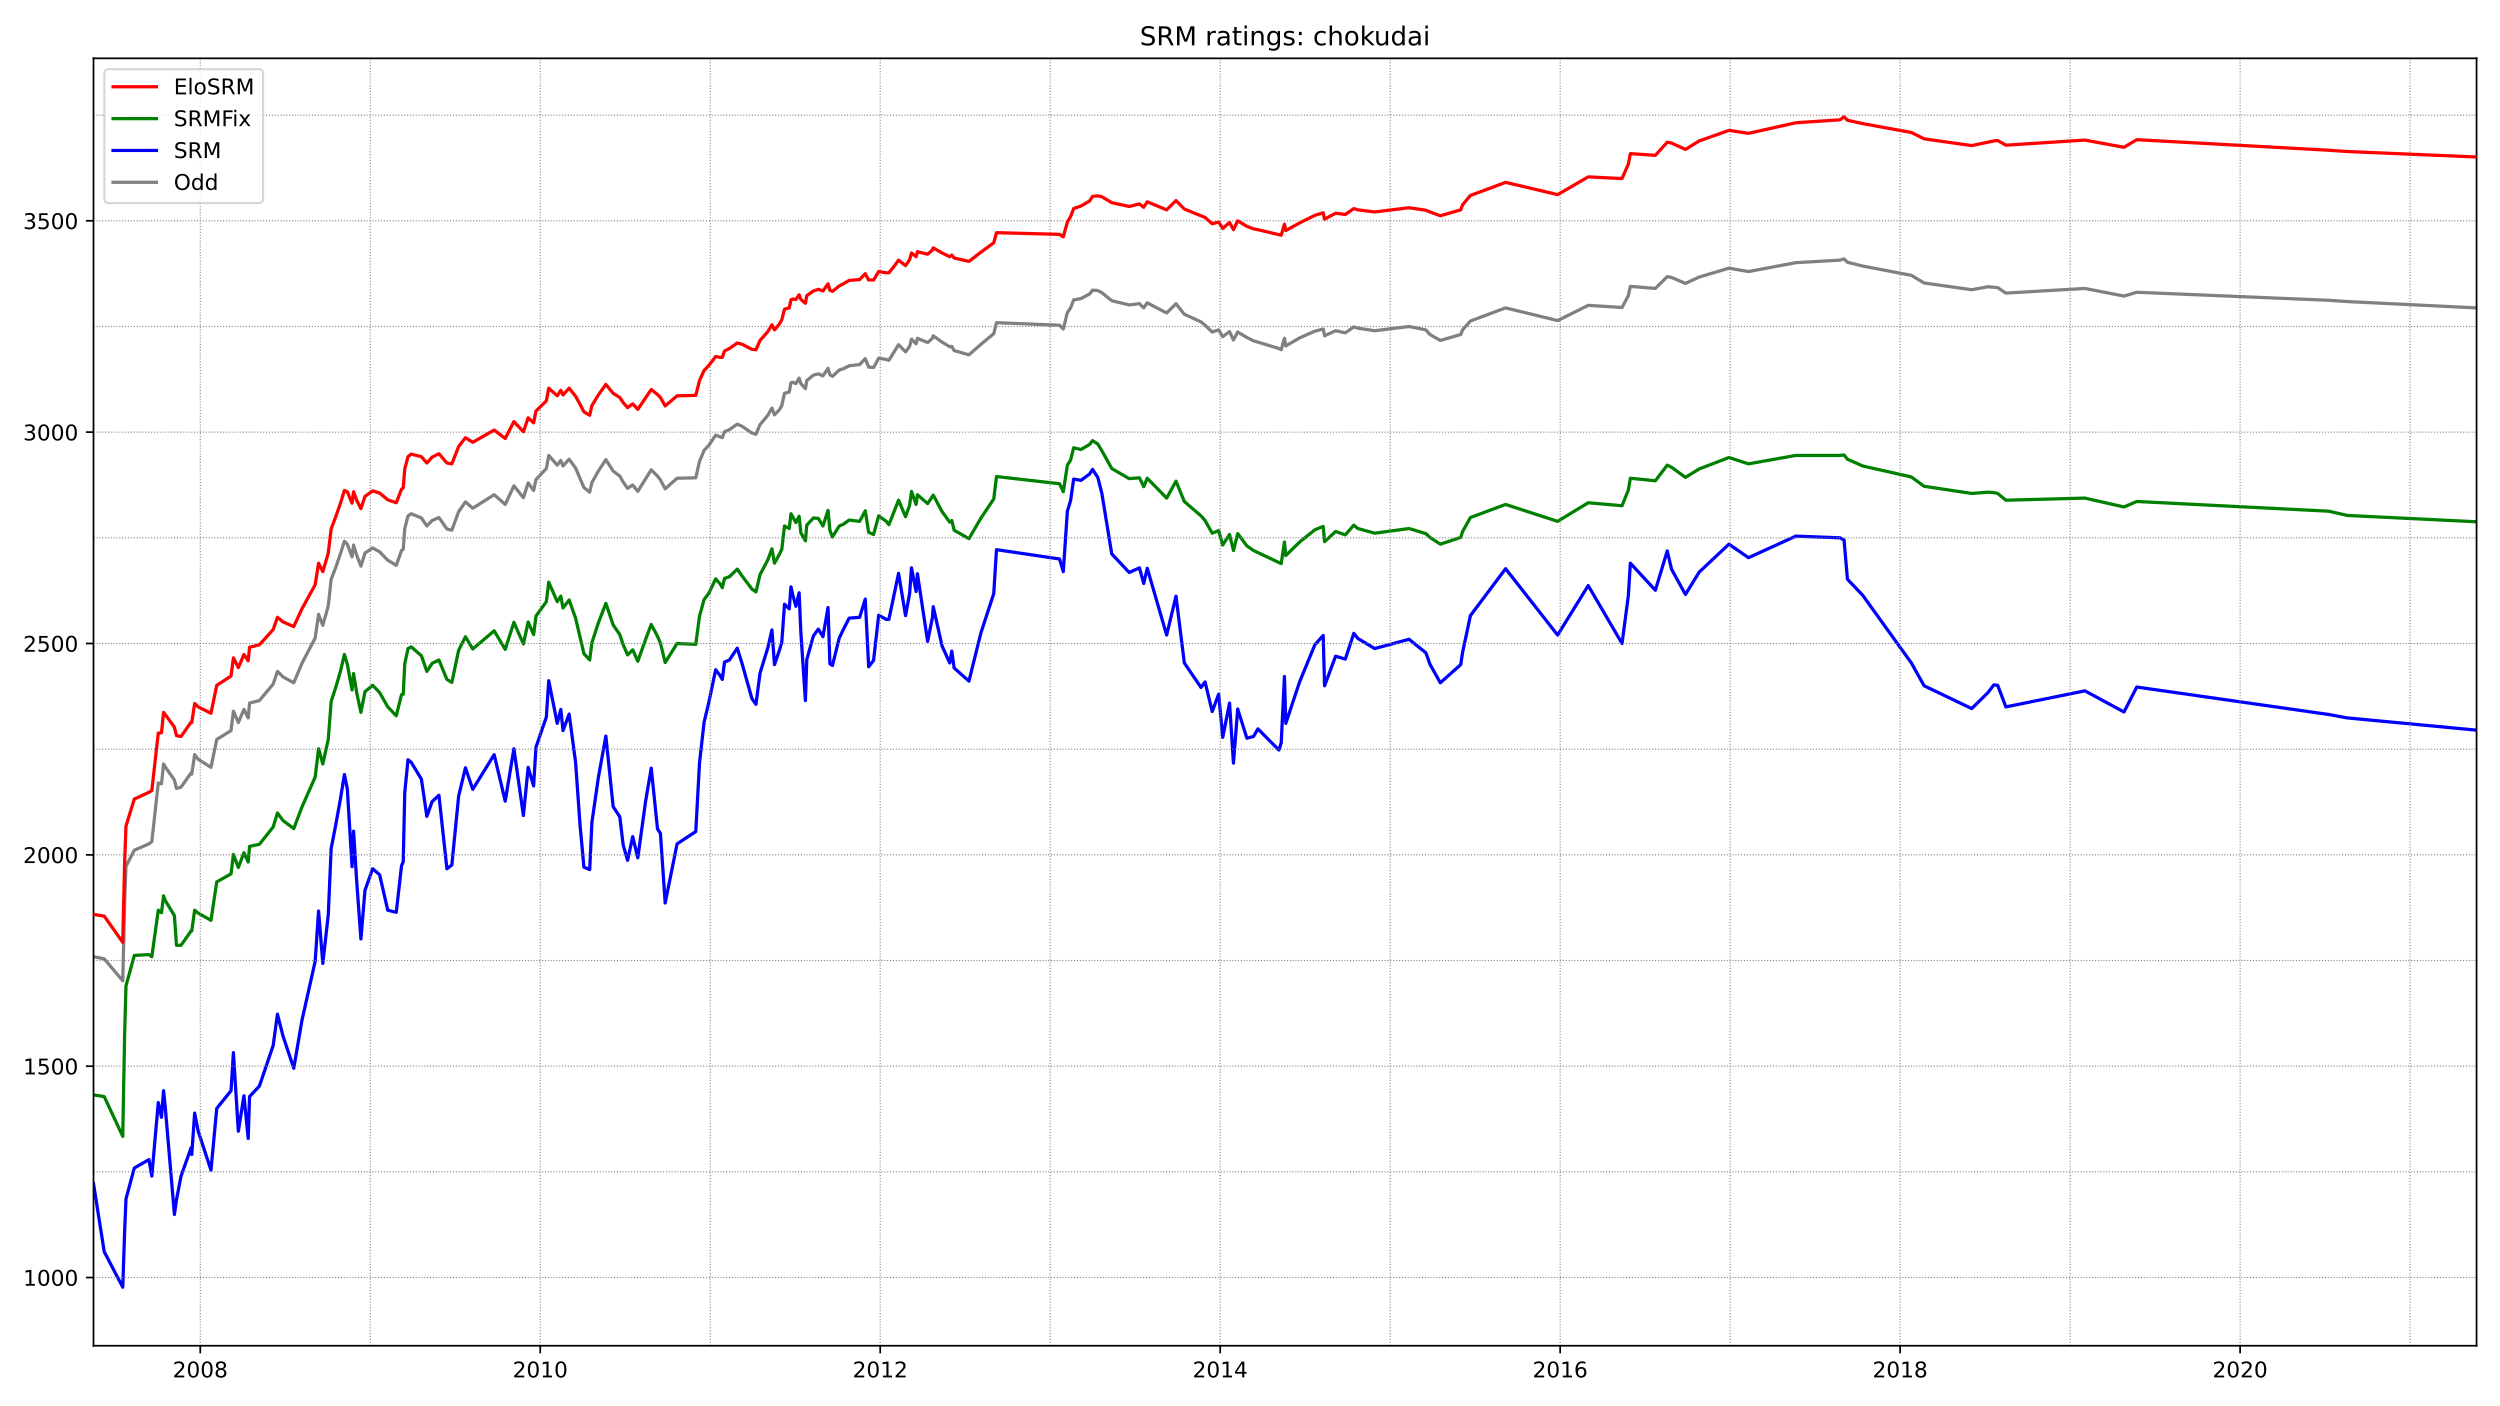 <?xml version="1.0" encoding="utf-8" standalone="no"?>
<!DOCTYPE svg PUBLIC "-//W3C//DTD SVG 1.1//EN"
  "http://www.w3.org/Graphics/SVG/1.1/DTD/svg11.dtd">
<!-- Created with matplotlib (https://matplotlib.org/) -->
<svg height="648pt" version="1.1" viewBox="0 0 1152 648" width="1152pt" xmlns="http://www.w3.org/2000/svg" xmlns:xlink="http://www.w3.org/1999/xlink">
 <defs>
  <style type="text/css">*{stroke-linecap:butt;stroke-linejoin:round;}</style>
 </defs>
 <g id="figure_1">
  <g id="patch_1">
   <path d="M 0 648 
L 1152 648 
L 1152 0 
L 0 0 
z
" style="fill:#ffffff;"/>
  </g>
  <g id="axes_1">
   <g id="patch_2">
    <path d="M 43.09 620.12 
L 1141.2 620.12 
L 1141.2 26.88 
L 43.09 26.88 
z
" style="fill:#ffffff;"/>
   </g>
   <g id="line2d_1">
    <path clip-path="url(#p6599f37dbc)" d="M 43.09 440.847 
L 48.025 441.821 
L 56.563 451.949 
L 57.424 416.112 
L 58.051 399.167 
L 61.889 391.766 
L 68.626 388.844 
L 69.957 387.87 
L 72.934 360.798 
L 74.422 361.187 
L 75.362 352.033 
L 76.145 353.397 
L 80.375 359.434 
L 81.315 363.33 
L 83.43 362.745 
L 88.051 356.123 
L 88.365 356.708 
L 89.696 347.748 
L 91.341 349.891 
L 97.216 353.591 
L 99.879 340.737 
L 106.459 336.647 
L 107.556 327.687 
L 109.827 332.946 
L 112.412 326.908 
L 114.37 330.804 
L 114.997 323.987 
L 119.54 322.818 
L 125.885 315.222 
L 127.843 309.379 
L 130.428 311.911 
L 135.363 314.638 
L 139.123 305.679 
L 145.232 293.993 
L 146.799 283.086 
L 148.757 288.15 
L 151.264 279.191 
L 152.596 266.92 
L 154.71 261.467 
L 156.904 255.039 
L 158.705 249.391 
L 160.037 250.755 
L 162.23 256.598 
L 162.935 251.144 
L 164.345 255.819 
L 166.303 260.882 
L 168.183 254.845 
L 171.708 252.508 
L 174.92 254.26 
L 178.679 258.156 
L 182.596 260.493 
L 185.024 253.676 
L 185.807 253.092 
L 186.512 243.548 
L 188.001 237.705 
L 189.489 236.731 
L 194.189 238.679 
L 196.695 242.38 
L 199.124 239.848 
L 202.257 238.484 
L 205.938 243.743 
L 208.21 244.327 
L 211.343 235.758 
L 214.476 231.278 
L 217.845 234.199 
L 227.714 227.967 
L 232.806 232.447 
L 236.8 223.877 
L 241.187 229.33 
L 243.38 222.513 
L 245.887 226.019 
L 246.983 220.955 
L 251.761 215.891 
L 252.858 209.854 
L 256.775 214.333 
L 258.42 212.191 
L 259.438 214.723 
L 262.258 211.607 
L 265.234 215.697 
L 269.072 224.656 
L 271.736 226.798 
L 272.754 222.319 
L 275.73 217.06 
L 279.177 211.801 
L 282.545 217.06 
L 285.6 219.397 
L 287.167 222.124 
L 289.203 225.045 
L 291.553 223.487 
L 293.903 226.409 
L 300.091 216.476 
L 302.989 219.397 
L 304.321 221.15 
L 306.514 225.24 
L 311.997 220.371 
L 320.614 220.176 
L 322.337 212.58 
L 324.452 207.516 
L 326.645 205.179 
L 329.778 200.505 
L 332.833 201.673 
L 333.851 198.947 
L 336.123 197.973 
L 339.726 195.441 
L 341.919 196.415 
L 346.463 199.531 
L 348.342 200.115 
L 350.222 195.636 
L 353.826 191.351 
L 355.706 188.04 
L 356.88 191.156 
L 359.152 188.819 
L 360.249 186.871 
L 361.502 181.223 
L 363.695 180.639 
L 364.478 176.354 
L 365.262 176.159 
L 366.75 176.743 
L 368.238 174.211 
L 369.022 176.743 
L 371.137 179.08 
L 371.763 175.38 
L 374.818 172.848 
L 377.09 172.264 
L 379.205 173.237 
L 381.554 169.732 
L 382.416 172.653 
L 383.591 173.432 
L 386.724 170.511 
L 388.604 169.926 
L 391.267 168.563 
L 396.124 167.979 
L 398.709 165.252 
L 400.275 169.147 
L 402.547 169.342 
L 404.897 165.057 
L 408.422 165.642 
L 409.597 166.031 
L 414.061 158.825 
L 417.273 162.136 
L 419.153 159.604 
L 420.015 156.293 
L 422.129 158.435 
L 422.756 155.903 
L 427.456 157.851 
L 429.649 155.903 
L 430.041 154.735 
L 434.114 157.656 
L 437.639 159.799 
L 438.579 159.604 
L 439.675 161.551 
L 446.49 163.499 
L 452.052 158.63 
L 457.926 153.761 
L 459.18 148.697 
L 488.24 149.865 
L 489.963 151.618 
L 491.843 144.022 
L 493.332 141.88 
L 494.741 138.179 
L 498.11 137.595 
L 502.105 135.453 
L 503.436 133.7 
L 505.864 133.895 
L 507.744 134.868 
L 512.287 138.569 
L 520.355 140.517 
L 525.055 139.932 
L 527.014 141.88 
L 528.658 139.543 
L 537.588 144.217 
L 541.896 139.932 
L 545.734 144.802 
L 553.411 148.307 
L 555.291 149.865 
L 558.581 152.982 
L 561.557 152.008 
L 563.437 155.124 
L 566.57 152.787 
L 568.372 156.682 
L 570.33 152.982 
L 574.56 155.514 
L 577.615 157.072 
L 579.651 157.656 
L 589.286 160.578 
L 590.383 161.162 
L 591.871 155.903 
L 592.497 159.409 
L 598.842 155.708 
L 605.892 152.592 
L 609.73 151.618 
L 610.357 154.735 
L 615.448 152.397 
L 619.913 153.371 
L 623.83 150.645 
L 625.709 151.229 
L 633.464 152.397 
L 649.287 150.45 
L 657.042 152.008 
L 658.921 154.15 
L 663.7 156.877 
L 673.099 154.15 
L 673.961 152.008 
L 677.564 147.918 
L 693.778 141.88 
L 717.747 147.723 
L 731.847 140.711 
L 747.434 141.685 
L 750.333 136.232 
L 751.273 131.947 
L 762.787 132.921 
L 768.27 127.467 
L 770.229 127.857 
L 776.652 130.584 
L 782.996 127.662 
L 796.704 123.572 
L 805.712 125.13 
L 827.488 121.04 
L 847.854 119.871 
L 849.734 119.287 
L 851.3 120.845 
L 858.35 122.598 
L 880.752 126.883 
L 886.627 130.389 
L 908.56 133.505 
L 916.079 132.142 
L 920.544 132.531 
L 924.304 135.063 
L 960.727 132.921 
L 978.743 136.427 
L 984.618 134.674 
L 1073.131 138.374 
L 1081.591 138.959 
L 1141.2 141.88 
L 1141.2 141.88 
" style="fill:none;stroke:#808080;stroke-linecap:square;stroke-width:1.5;"/>
   </g>
   <g id="line2d_2">
    <path clip-path="url(#p6599f37dbc)" d="M 43.09 545.437 
L 48.025 576.794 
L 56.563 593.155 
L 57.424 567.64 
L 58.051 552.448 
L 61.889 538.23 
L 68.626 534.335 
L 69.957 541.931 
L 72.934 508.041 
L 74.422 514.858 
L 75.362 502.588 
L 76.145 510.184 
L 80.375 559.655 
L 81.315 552.838 
L 83.43 541.931 
L 88.051 528.882 
L 88.365 531.998 
L 89.696 512.911 
L 91.341 521.286 
L 97.216 539.204 
L 99.879 510.768 
L 106.459 502.588 
L 107.556 485.059 
L 109.827 521.286 
L 112.412 504.925 
L 114.37 524.597 
L 114.997 505.315 
L 119.54 500.446 
L 125.885 481.748 
L 127.843 467.335 
L 130.428 477.463 
L 135.363 492.265 
L 139.123 470.257 
L 145.232 442.989 
L 146.799 419.812 
L 148.757 443.963 
L 151.264 421.565 
L 152.596 390.987 
L 154.71 380.08 
L 156.904 368.004 
L 158.705 356.902 
L 160.037 363.525 
L 162.23 399.362 
L 162.935 383.001 
L 164.345 405.789 
L 166.303 432.667 
L 168.183 410.269 
L 171.708 400.335 
L 174.92 403.062 
L 178.679 419.423 
L 182.596 420.396 
L 185.024 398.972 
L 185.807 397.024 
L 186.512 365.277 
L 188.001 350.086 
L 189.489 351.254 
L 194.189 359.045 
L 196.695 376.184 
L 199.124 369.368 
L 202.257 366.446 
L 205.938 400.335 
L 208.21 398.583 
L 211.343 366.836 
L 214.476 353.786 
L 217.845 363.719 
L 227.714 347.748 
L 232.806 369.173 
L 236.8 345.022 
L 241.187 375.795 
L 243.38 353.591 
L 245.887 362.161 
L 246.983 344.243 
L 251.761 330.414 
L 252.858 313.664 
L 256.775 333.336 
L 258.42 326.908 
L 259.438 336.647 
L 262.258 329.051 
L 265.234 351.254 
L 267.271 380.08 
L 269.072 399.556 
L 271.736 400.725 
L 272.754 378.911 
L 275.73 358.266 
L 279.177 339.179 
L 282.545 371.705 
L 285.6 376.379 
L 287.167 389.429 
L 289.203 396.44 
L 291.553 385.533 
L 293.903 395.272 
L 297.506 369.173 
L 300.091 353.981 
L 302.989 382.027 
L 304.321 383.975 
L 306.514 416.112 
L 311.997 388.844 
L 320.614 383.196 
L 322.337 351.449 
L 324.452 332.751 
L 326.645 323.597 
L 329.778 308.6 
L 331.815 311.327 
L 332.833 313.08 
L 333.851 305.095 
L 336.123 304.121 
L 339.726 298.667 
L 341.919 305.679 
L 346.463 321.844 
L 348.342 324.571 
L 350.222 310.158 
L 353.826 298.472 
L 355.706 290.292 
L 356.88 306.263 
L 359.152 299.641 
L 360.249 295.941 
L 361.502 278.412 
L 363.695 280.554 
L 364.478 270.426 
L 365.262 273.932 
L 366.75 279.385 
L 368.238 273.153 
L 369.022 291.266 
L 371.137 322.818 
L 371.763 303.926 
L 374.818 293.019 
L 377.09 289.903 
L 379.205 293.409 
L 381.554 279.97 
L 382.416 305.874 
L 383.591 306.653 
L 386.724 293.993 
L 388.604 290.098 
L 391.267 284.839 
L 396.124 284.449 
L 398.709 276.074 
L 400.275 307.237 
L 402.547 304.315 
L 404.897 283.475 
L 408.422 285.423 
L 409.597 285.423 
L 414.061 264.194 
L 417.273 283.67 
L 419.153 273.542 
L 420.015 261.662 
L 422.129 272.568 
L 422.756 264.388 
L 427.456 295.551 
L 429.649 284.644 
L 430.041 279.58 
L 434.114 297.693 
L 437.639 305.484 
L 438.579 300.031 
L 439.675 307.821 
L 446.49 313.859 
L 452.052 291.461 
L 457.926 273.542 
L 459.18 253.287 
L 488.24 257.571 
L 489.963 263.414 
L 491.843 235.563 
L 493.332 230.694 
L 494.741 220.761 
L 498.11 221.345 
L 502.105 218.423 
L 503.436 216.281 
L 505.864 219.981 
L 507.744 227.383 
L 512.287 255.234 
L 520.355 263.804 
L 525.055 261.662 
L 527.014 268.868 
L 528.658 261.856 
L 537.588 292.629 
L 541.896 274.711 
L 545.734 305.484 
L 553.411 316.781 
L 555.291 314.249 
L 558.581 327.882 
L 561.557 319.897 
L 563.437 339.763 
L 566.57 323.987 
L 568.372 351.644 
L 570.33 326.714 
L 574.56 340.153 
L 577.615 339.373 
L 579.651 335.868 
L 589.286 345.606 
L 590.383 342.295 
L 591.871 311.717 
L 592.497 333.336 
L 598.842 314.249 
L 605.892 297.109 
L 609.73 292.824 
L 610.357 316.001 
L 615.448 302.368 
L 619.913 303.731 
L 623.83 291.85 
L 625.709 294.188 
L 633.464 298.862 
L 649.287 294.577 
L 657.042 300.81 
L 658.921 306.068 
L 663.7 314.638 
L 673.099 306.263 
L 673.961 300.615 
L 677.564 283.67 
L 693.778 262.051 
L 717.747 292.629 
L 731.847 269.842 
L 747.434 296.525 
L 750.333 274.516 
L 751.273 259.519 
L 762.787 271.984 
L 768.27 253.871 
L 770.229 262.246 
L 776.652 273.932 
L 782.996 263.609 
L 796.704 250.755 
L 805.712 256.987 
L 827.488 247.054 
L 847.854 247.833 
L 849.734 248.807 
L 851.3 266.92 
L 858.35 274.321 
L 880.752 305.484 
L 886.627 316.001 
L 908.56 326.519 
L 916.079 319.118 
L 918.742 315.612 
L 920.544 315.807 
L 924.304 325.74 
L 960.727 318.339 
L 978.743 328.077 
L 984.618 316.586 
L 1073.131 329.246 
L 1081.591 330.804 
L 1141.2 336.452 
L 1141.2 336.452 
" style="fill:none;stroke:#0000ff;stroke-linecap:square;stroke-width:1.5;"/>
   </g>
   <g id="matplotlib.axis_1">
    <g id="xtick_1">
     <g id="line2d_3">
      <defs>
       <path d="M 0 0 
L 0 3.5 
" id="m6b54c04a46" style="stroke:#000000;stroke-width:0.8;"/>
      </defs>
      <g>
       <use style="stroke:#000000;stroke-width:0.8;" x="92.281" xlink:href="#m6b54c04a46" y="620.12"/>
      </g>
     </g>
     <g id="text_1">
      <!-- 2008 -->
      <g transform="translate(79.556 634.718)scale(0.1 -0.1)">
       <defs>
        <path d="M 19.188 8.297 
L 53.609 8.297 
L 53.609 0 
L 7.328 0 
L 7.328 8.297 
Q 12.938 14.109 22.625 23.891 
Q 32.328 33.688 34.812 36.531 
Q 39.547 41.844 41.422 45.531 
Q 43.312 49.219 43.312 52.781 
Q 43.312 58.594 39.234 62.25 
Q 35.156 65.922 28.609 65.922 
Q 23.969 65.922 18.812 64.312 
Q 13.672 62.703 7.812 59.422 
L 7.812 69.391 
Q 13.766 71.781 18.938 73 
Q 24.125 74.219 28.422 74.219 
Q 39.75 74.219 46.484 68.547 
Q 53.219 62.891 53.219 53.422 
Q 53.219 48.922 51.531 44.891 
Q 49.859 40.875 45.406 35.406 
Q 44.188 33.984 37.641 27.219 
Q 31.109 20.453 19.188 8.297 
z
" id="DejaVuSans-50"/>
        <path d="M 31.781 66.406 
Q 24.172 66.406 20.328 58.906 
Q 16.5 51.422 16.5 36.375 
Q 16.5 21.391 20.328 13.891 
Q 24.172 6.391 31.781 6.391 
Q 39.453 6.391 43.281 13.891 
Q 47.125 21.391 47.125 36.375 
Q 47.125 51.422 43.281 58.906 
Q 39.453 66.406 31.781 66.406 
z
M 31.781 74.219 
Q 44.047 74.219 50.516 64.516 
Q 56.984 54.828 56.984 36.375 
Q 56.984 17.969 50.516 8.266 
Q 44.047 -1.422 31.781 -1.422 
Q 19.531 -1.422 13.062 8.266 
Q 6.594 17.969 6.594 36.375 
Q 6.594 54.828 13.062 64.516 
Q 19.531 74.219 31.781 74.219 
z
" id="DejaVuSans-48"/>
        <path d="M 31.781 34.625 
Q 24.75 34.625 20.719 30.859 
Q 16.703 27.094 16.703 20.516 
Q 16.703 13.922 20.719 10.156 
Q 24.75 6.391 31.781 6.391 
Q 38.812 6.391 42.859 10.172 
Q 46.922 13.969 46.922 20.516 
Q 46.922 27.094 42.891 30.859 
Q 38.875 34.625 31.781 34.625 
z
M 21.922 38.812 
Q 15.578 40.375 12.031 44.719 
Q 8.5 49.078 8.5 55.328 
Q 8.5 64.062 14.719 69.141 
Q 20.953 74.219 31.781 74.219 
Q 42.672 74.219 48.875 69.141 
Q 55.078 64.062 55.078 55.328 
Q 55.078 49.078 51.531 44.719 
Q 48 40.375 41.703 38.812 
Q 48.828 37.156 52.797 32.312 
Q 56.781 27.484 56.781 20.516 
Q 56.781 9.906 50.312 4.234 
Q 43.844 -1.422 31.781 -1.422 
Q 19.734 -1.422 13.25 4.234 
Q 6.781 9.906 6.781 20.516 
Q 6.781 27.484 10.781 32.312 
Q 14.797 37.156 21.922 38.812 
z
M 18.312 54.391 
Q 18.312 48.734 21.844 45.562 
Q 25.391 42.391 31.781 42.391 
Q 38.141 42.391 41.719 45.562 
Q 45.312 48.734 45.312 54.391 
Q 45.312 60.062 41.719 63.234 
Q 38.141 66.406 31.781 66.406 
Q 25.391 66.406 21.844 63.234 
Q 18.312 60.062 18.312 54.391 
z
" id="DejaVuSans-56"/>
       </defs>
       <use xlink:href="#DejaVuSans-50"/>
       <use x="63.623" xlink:href="#DejaVuSans-48"/>
       <use x="127.246" xlink:href="#DejaVuSans-48"/>
       <use x="190.869" xlink:href="#DejaVuSans-56"/>
      </g>
     </g>
    </g>
    <g id="xtick_2">
     <g id="line2d_4">
      <g>
       <use style="stroke:#000000;stroke-width:0.8;" x="248.942" xlink:href="#m6b54c04a46" y="620.12"/>
      </g>
     </g>
     <g id="text_2">
      <!-- 2010 -->
      <g transform="translate(236.217 634.718)scale(0.1 -0.1)">
       <defs>
        <path d="M 12.406 8.297 
L 28.516 8.297 
L 28.516 63.922 
L 10.984 60.406 
L 10.984 69.391 
L 28.422 72.906 
L 38.281 72.906 
L 38.281 8.297 
L 54.391 8.297 
L 54.391 0 
L 12.406 0 
z
" id="DejaVuSans-49"/>
       </defs>
       <use xlink:href="#DejaVuSans-50"/>
       <use x="63.623" xlink:href="#DejaVuSans-48"/>
       <use x="127.246" xlink:href="#DejaVuSans-49"/>
       <use x="190.869" xlink:href="#DejaVuSans-48"/>
      </g>
     </g>
    </g>
    <g id="xtick_3">
     <g id="line2d_5">
      <g>
       <use style="stroke:#000000;stroke-width:0.8;" x="405.602" xlink:href="#m6b54c04a46" y="620.12"/>
      </g>
     </g>
     <g id="text_3">
      <!-- 2012 -->
      <g transform="translate(392.877 634.718)scale(0.1 -0.1)">
       <use xlink:href="#DejaVuSans-50"/>
       <use x="63.623" xlink:href="#DejaVuSans-48"/>
       <use x="127.246" xlink:href="#DejaVuSans-49"/>
       <use x="190.869" xlink:href="#DejaVuSans-50"/>
      </g>
     </g>
    </g>
    <g id="xtick_4">
     <g id="line2d_6">
      <g>
       <use style="stroke:#000000;stroke-width:0.8;" x="562.262" xlink:href="#m6b54c04a46" y="620.12"/>
      </g>
     </g>
     <g id="text_4">
      <!-- 2014 -->
      <g transform="translate(549.537 634.718)scale(0.1 -0.1)">
       <defs>
        <path d="M 37.797 64.312 
L 12.891 25.391 
L 37.797 25.391 
z
M 35.203 72.906 
L 47.609 72.906 
L 47.609 25.391 
L 58.016 25.391 
L 58.016 17.188 
L 47.609 17.188 
L 47.609 0 
L 37.797 0 
L 37.797 17.188 
L 4.891 17.188 
L 4.891 26.703 
z
" id="DejaVuSans-52"/>
       </defs>
       <use xlink:href="#DejaVuSans-50"/>
       <use x="63.623" xlink:href="#DejaVuSans-48"/>
       <use x="127.246" xlink:href="#DejaVuSans-49"/>
       <use x="190.869" xlink:href="#DejaVuSans-52"/>
      </g>
     </g>
    </g>
    <g id="xtick_5">
     <g id="line2d_7">
      <g>
       <use style="stroke:#000000;stroke-width:0.8;" x="718.922" xlink:href="#m6b54c04a46" y="620.12"/>
      </g>
     </g>
     <g id="text_5">
      <!-- 2016 -->
      <g transform="translate(706.197 634.718)scale(0.1 -0.1)">
       <defs>
        <path d="M 33.016 40.375 
Q 26.375 40.375 22.484 35.828 
Q 18.609 31.297 18.609 23.391 
Q 18.609 15.531 22.484 10.953 
Q 26.375 6.391 33.016 6.391 
Q 39.656 6.391 43.531 10.953 
Q 47.406 15.531 47.406 23.391 
Q 47.406 31.297 43.531 35.828 
Q 39.656 40.375 33.016 40.375 
z
M 52.594 71.297 
L 52.594 62.312 
Q 48.875 64.062 45.094 64.984 
Q 41.312 65.922 37.594 65.922 
Q 27.828 65.922 22.672 59.328 
Q 17.531 52.734 16.797 39.406 
Q 19.672 43.656 24.016 45.922 
Q 28.375 48.188 33.594 48.188 
Q 44.578 48.188 50.953 41.516 
Q 57.328 34.859 57.328 23.391 
Q 57.328 12.156 50.688 5.359 
Q 44.047 -1.422 33.016 -1.422 
Q 20.359 -1.422 13.672 8.266 
Q 6.984 17.969 6.984 36.375 
Q 6.984 53.656 15.188 63.938 
Q 23.391 74.219 37.203 74.219 
Q 40.922 74.219 44.703 73.484 
Q 48.484 72.75 52.594 71.297 
z
" id="DejaVuSans-54"/>
       </defs>
       <use xlink:href="#DejaVuSans-50"/>
       <use x="63.623" xlink:href="#DejaVuSans-48"/>
       <use x="127.246" xlink:href="#DejaVuSans-49"/>
       <use x="190.869" xlink:href="#DejaVuSans-54"/>
      </g>
     </g>
    </g>
    <g id="xtick_6">
     <g id="line2d_8">
      <g>
       <use style="stroke:#000000;stroke-width:0.8;" x="875.583" xlink:href="#m6b54c04a46" y="620.12"/>
      </g>
     </g>
     <g id="text_6">
      <!-- 2018 -->
      <g transform="translate(862.858 634.718)scale(0.1 -0.1)">
       <use xlink:href="#DejaVuSans-50"/>
       <use x="63.623" xlink:href="#DejaVuSans-48"/>
       <use x="127.246" xlink:href="#DejaVuSans-49"/>
       <use x="190.869" xlink:href="#DejaVuSans-56"/>
      </g>
     </g>
    </g>
    <g id="xtick_7">
     <g id="line2d_9">
      <g>
       <use style="stroke:#000000;stroke-width:0.8;" x="1032.243" xlink:href="#m6b54c04a46" y="620.12"/>
      </g>
     </g>
     <g id="text_7">
      <!-- 2020 -->
      <g transform="translate(1019.518 634.718)scale(0.1 -0.1)">
       <use xlink:href="#DejaVuSans-50"/>
       <use x="63.623" xlink:href="#DejaVuSans-48"/>
       <use x="127.246" xlink:href="#DejaVuSans-50"/>
       <use x="190.869" xlink:href="#DejaVuSans-48"/>
      </g>
     </g>
    </g>
   </g>
   <g id="matplotlib.axis_2">
    <g id="ytick_1">
     <g id="line2d_10">
      <defs>
       <path d="M 0 0 
L -3.5 0 
" id="m7bb2eb2f7d" style="stroke:#000000;stroke-width:0.8;"/>
      </defs>
      <g>
       <use style="stroke:#000000;stroke-width:0.8;" x="43.09" xlink:href="#m7bb2eb2f7d" y="588.675"/>
      </g>
     </g>
     <g id="text_8">
      <!-- 1000 -->
      <g transform="translate(10.64 592.474)scale(0.1 -0.1)">
       <use xlink:href="#DejaVuSans-49"/>
       <use x="63.623" xlink:href="#DejaVuSans-48"/>
       <use x="127.246" xlink:href="#DejaVuSans-48"/>
       <use x="190.869" xlink:href="#DejaVuSans-48"/>
      </g>
     </g>
    </g>
    <g id="ytick_2">
     <g id="line2d_11">
      <g>
       <use style="stroke:#000000;stroke-width:0.8;" x="43.09" xlink:href="#m7bb2eb2f7d" y="491.292"/>
      </g>
     </g>
     <g id="text_9">
      <!-- 1500 -->
      <g transform="translate(10.64 495.091)scale(0.1 -0.1)">
       <defs>
        <path d="M 10.797 72.906 
L 49.516 72.906 
L 49.516 64.594 
L 19.828 64.594 
L 19.828 46.734 
Q 21.969 47.469 24.109 47.828 
Q 26.266 48.188 28.422 48.188 
Q 40.625 48.188 47.75 41.5 
Q 54.891 34.812 54.891 23.391 
Q 54.891 11.625 47.562 5.094 
Q 40.234 -1.422 26.906 -1.422 
Q 22.312 -1.422 17.547 -0.641 
Q 12.797 0.141 7.719 1.703 
L 7.719 11.625 
Q 12.109 9.234 16.797 8.062 
Q 21.484 6.891 26.703 6.891 
Q 35.156 6.891 40.078 11.328 
Q 45.016 15.766 45.016 23.391 
Q 45.016 31 40.078 35.438 
Q 35.156 39.891 26.703 39.891 
Q 22.75 39.891 18.812 39.016 
Q 14.891 38.141 10.797 36.281 
z
" id="DejaVuSans-53"/>
       </defs>
       <use xlink:href="#DejaVuSans-49"/>
       <use x="63.623" xlink:href="#DejaVuSans-53"/>
       <use x="127.246" xlink:href="#DejaVuSans-48"/>
       <use x="190.869" xlink:href="#DejaVuSans-48"/>
      </g>
     </g>
    </g>
    <g id="ytick_3">
     <g id="line2d_12">
      <g>
       <use style="stroke:#000000;stroke-width:0.8;" x="43.09" xlink:href="#m7bb2eb2f7d" y="393.908"/>
      </g>
     </g>
     <g id="text_10">
      <!-- 2000 -->
      <g transform="translate(10.64 397.707)scale(0.1 -0.1)">
       <use xlink:href="#DejaVuSans-50"/>
       <use x="63.623" xlink:href="#DejaVuSans-48"/>
       <use x="127.246" xlink:href="#DejaVuSans-48"/>
       <use x="190.869" xlink:href="#DejaVuSans-48"/>
      </g>
     </g>
    </g>
    <g id="ytick_4">
     <g id="line2d_13">
      <g>
       <use style="stroke:#000000;stroke-width:0.8;" x="43.09" xlink:href="#m7bb2eb2f7d" y="296.525"/>
      </g>
     </g>
     <g id="text_11">
      <!-- 2500 -->
      <g transform="translate(10.64 300.324)scale(0.1 -0.1)">
       <use xlink:href="#DejaVuSans-50"/>
       <use x="63.623" xlink:href="#DejaVuSans-53"/>
       <use x="127.246" xlink:href="#DejaVuSans-48"/>
       <use x="190.869" xlink:href="#DejaVuSans-48"/>
      </g>
     </g>
    </g>
    <g id="ytick_5">
     <g id="line2d_14">
      <g>
       <use style="stroke:#000000;stroke-width:0.8;" x="43.09" xlink:href="#m7bb2eb2f7d" y="199.141"/>
      </g>
     </g>
     <g id="text_12">
      <!-- 3000 -->
      <g transform="translate(10.64 202.941)scale(0.1 -0.1)">
       <defs>
        <path d="M 40.578 39.312 
Q 47.656 37.797 51.625 33 
Q 55.609 28.219 55.609 21.188 
Q 55.609 10.406 48.188 4.484 
Q 40.766 -1.422 27.094 -1.422 
Q 22.516 -1.422 17.656 -0.516 
Q 12.797 0.391 7.625 2.203 
L 7.625 11.719 
Q 11.719 9.328 16.594 8.109 
Q 21.484 6.891 26.812 6.891 
Q 36.078 6.891 40.938 10.547 
Q 45.797 14.203 45.797 21.188 
Q 45.797 27.641 41.281 31.266 
Q 36.766 34.906 28.719 34.906 
L 20.219 34.906 
L 20.219 43.016 
L 29.109 43.016 
Q 36.375 43.016 40.234 45.922 
Q 44.094 48.828 44.094 54.297 
Q 44.094 59.906 40.109 62.906 
Q 36.141 65.922 28.719 65.922 
Q 24.656 65.922 20.016 65.031 
Q 15.375 64.156 9.812 62.312 
L 9.812 71.094 
Q 15.438 72.656 20.344 73.438 
Q 25.25 74.219 29.594 74.219 
Q 40.828 74.219 47.359 69.109 
Q 53.906 64.016 53.906 55.328 
Q 53.906 49.266 50.438 45.094 
Q 46.969 40.922 40.578 39.312 
z
" id="DejaVuSans-51"/>
       </defs>
       <use xlink:href="#DejaVuSans-51"/>
       <use x="63.623" xlink:href="#DejaVuSans-48"/>
       <use x="127.246" xlink:href="#DejaVuSans-48"/>
       <use x="190.869" xlink:href="#DejaVuSans-48"/>
      </g>
     </g>
    </g>
    <g id="ytick_6">
     <g id="line2d_15">
      <g>
       <use style="stroke:#000000;stroke-width:0.8;" x="43.09" xlink:href="#m7bb2eb2f7d" y="101.758"/>
      </g>
     </g>
     <g id="text_13">
      <!-- 3500 -->
      <g transform="translate(10.64 105.557)scale(0.1 -0.1)">
       <use xlink:href="#DejaVuSans-51"/>
       <use x="63.623" xlink:href="#DejaVuSans-53"/>
       <use x="127.246" xlink:href="#DejaVuSans-48"/>
       <use x="190.869" xlink:href="#DejaVuSans-48"/>
      </g>
     </g>
    </g>
   </g>
   <g id="line2d_16">
    <path clip-path="url(#p6599f37dbc)" d="M 43.09 504.536 
L 48.025 505.315 
L 56.563 523.623 
L 57.424 476.879 
L 58.051 454.286 
L 61.889 440.263 
L 68.626 439.873 
L 69.957 440.847 
L 72.934 419.423 
L 74.422 420.591 
L 75.362 412.801 
L 76.145 414.943 
L 80.375 421.955 
L 81.315 435.588 
L 83.43 435.588 
L 88.051 428.966 
L 88.365 428.966 
L 89.696 419.423 
L 91.341 420.786 
L 97.216 424.097 
L 99.879 406.373 
L 106.459 402.673 
L 107.556 393.713 
L 109.827 399.751 
L 112.412 392.934 
L 114.37 397.219 
L 114.997 390.013 
L 119.54 389.039 
L 125.885 381.054 
L 127.843 374.626 
L 130.428 378.132 
L 135.363 381.833 
L 139.123 371.9 
L 145.232 358.071 
L 146.799 345.022 
L 148.757 352.033 
L 151.264 340.737 
L 152.596 323.208 
L 154.71 316.781 
L 156.904 309.185 
L 158.705 301.589 
L 160.037 306.068 
L 162.23 317.949 
L 162.935 310.353 
L 164.345 319.118 
L 166.303 328.272 
L 168.183 318.728 
L 171.708 315.807 
L 174.92 319.118 
L 178.679 325.74 
L 182.596 329.83 
L 185.024 320.092 
L 185.807 319.897 
L 186.512 305.874 
L 188.001 298.862 
L 189.489 298.083 
L 194.189 302.173 
L 196.695 309.379 
L 199.124 305.679 
L 202.257 304.121 
L 205.938 313.08 
L 208.21 314.443 
L 211.343 299.641 
L 214.476 293.409 
L 217.845 299.057 
L 227.714 290.682 
L 232.806 299.252 
L 236.8 286.786 
L 241.187 296.72 
L 243.38 286.592 
L 245.887 292.435 
L 246.983 283.865 
L 251.761 277.243 
L 252.858 268.284 
L 256.775 277.243 
L 258.42 274.711 
L 259.438 280.164 
L 262.258 276.464 
L 265.234 284.839 
L 269.072 301.199 
L 271.736 304.121 
L 272.754 296.135 
L 275.73 286.981 
L 279.177 278.022 
L 282.545 287.955 
L 285.6 292.435 
L 287.167 297.109 
L 289.203 301.784 
L 291.553 299.446 
L 293.903 304.705 
L 297.506 294.577 
L 300.091 287.76 
L 302.989 293.214 
L 304.321 296.33 
L 306.514 305.289 
L 311.997 296.525 
L 320.614 296.914 
L 322.337 283.865 
L 324.452 276.269 
L 326.645 273.348 
L 329.778 266.725 
L 331.815 269.063 
L 332.833 270.816 
L 333.851 266.531 
L 336.123 265.752 
L 339.726 262.246 
L 341.919 265.362 
L 346.463 271.4 
L 348.342 272.763 
L 350.222 264.778 
L 353.826 257.961 
L 355.706 252.897 
L 356.88 259.519 
L 359.152 255.429 
L 360.249 253.092 
L 361.502 242.38 
L 363.695 243.548 
L 364.478 236.731 
L 366.75 240.822 
L 368.238 237.9 
L 369.022 245.496 
L 371.137 249.196 
L 371.763 241.99 
L 374.818 238.679 
L 377.09 238.874 
L 379.205 242.38 
L 381.554 235.173 
L 382.416 244.327 
L 383.591 247.444 
L 386.724 242.38 
L 388.604 241.601 
L 391.267 239.653 
L 396.124 240.237 
L 398.709 235.368 
L 400.275 245.301 
L 402.547 246.275 
L 404.897 237.705 
L 408.422 240.237 
L 409.597 241.795 
L 414.061 230.499 
L 417.273 238.095 
L 419.153 232.836 
L 420.015 226.409 
L 422.129 232.447 
L 422.756 227.967 
L 427.456 232.057 
L 430.041 228.162 
L 434.114 235.758 
L 437.639 240.627 
L 438.579 239.848 
L 439.675 244.327 
L 446.49 248.223 
L 452.052 238.679 
L 457.926 229.915 
L 459.18 219.592 
L 488.24 222.903 
L 489.963 226.604 
L 491.843 214.333 
L 493.332 211.996 
L 494.741 206.348 
L 498.11 207.127 
L 502.105 204.79 
L 503.436 203.037 
L 505.864 204.595 
L 507.744 207.711 
L 512.287 215.891 
L 520.355 220.566 
L 525.055 220.176 
L 527.014 224.266 
L 528.658 220.371 
L 537.588 229.525 
L 541.896 221.734 
L 545.734 231.083 
L 553.411 237.705 
L 555.291 239.848 
L 558.581 245.691 
L 561.557 244.522 
L 563.437 251.144 
L 566.57 246.275 
L 568.372 253.676 
L 570.33 245.885 
L 574.56 251.534 
L 577.615 253.676 
L 590.383 259.714 
L 591.871 249.781 
L 592.497 256.013 
L 598.842 249.781 
L 605.892 244.133 
L 609.73 242.574 
L 610.357 249.586 
L 615.448 244.912 
L 619.913 246.47 
L 623.83 241.99 
L 625.709 243.548 
L 633.464 245.691 
L 649.287 243.548 
L 657.042 245.885 
L 658.921 247.638 
L 663.7 250.755 
L 673.099 247.638 
L 673.961 244.912 
L 677.564 238.484 
L 693.778 232.447 
L 717.747 240.237 
L 731.847 231.667 
L 747.434 233.031 
L 750.333 225.824 
L 751.273 220.371 
L 762.787 221.54 
L 768.27 214.333 
L 770.229 215.307 
L 776.652 219.981 
L 782.996 216.086 
L 796.704 210.827 
L 805.712 213.749 
L 827.488 209.854 
L 847.854 209.854 
L 849.734 209.659 
L 851.3 211.607 
L 858.35 214.723 
L 880.752 219.787 
L 886.627 224.072 
L 908.56 227.383 
L 916.079 226.798 
L 918.742 226.993 
L 920.544 227.383 
L 924.304 230.499 
L 960.727 229.525 
L 978.743 233.615 
L 984.618 231.083 
L 1073.131 235.563 
L 1081.591 237.51 
L 1141.2 240.432 
L 1141.2 240.432 
" style="fill:none;stroke:#008000;stroke-linecap:square;stroke-width:1.5;"/>
   </g>
   <g id="line2d_17">
    <path clip-path="url(#p6599f37dbc)" d="M 43.09 588.675 
L 1141.2 588.675 
" style="fill:none;stroke:#808080;stroke-dasharray:0.5,0.825;stroke-dashoffset:0;stroke-width:0.5;"/>
   </g>
   <g id="line2d_18">
    <path clip-path="url(#p6599f37dbc)" d="M 43.09 539.983 
L 1141.2 539.983 
" style="fill:none;stroke:#808080;stroke-dasharray:0.5,0.825;stroke-dashoffset:0;stroke-width:0.5;"/>
   </g>
   <g id="line2d_19">
    <path clip-path="url(#p6599f37dbc)" d="M 43.09 491.292 
L 1141.2 491.292 
" style="fill:none;stroke:#808080;stroke-dasharray:0.5,0.825;stroke-dashoffset:0;stroke-width:0.5;"/>
   </g>
   <g id="line2d_20">
    <path clip-path="url(#p6599f37dbc)" d="M 43.09 442.6 
L 1141.2 442.6 
" style="fill:none;stroke:#808080;stroke-dasharray:0.5,0.825;stroke-dashoffset:0;stroke-width:0.5;"/>
   </g>
   <g id="line2d_21">
    <path clip-path="url(#p6599f37dbc)" d="M 43.09 393.908 
L 1141.2 393.908 
" style="fill:none;stroke:#808080;stroke-dasharray:0.5,0.825;stroke-dashoffset:0;stroke-width:0.5;"/>
   </g>
   <g id="line2d_22">
    <path clip-path="url(#p6599f37dbc)" d="M 43.09 345.216 
L 1141.2 345.216 
" style="fill:none;stroke:#808080;stroke-dasharray:0.5,0.825;stroke-dashoffset:0;stroke-width:0.5;"/>
   </g>
   <g id="line2d_23">
    <path clip-path="url(#p6599f37dbc)" d="M 43.09 296.525 
L 1141.2 296.525 
" style="fill:none;stroke:#808080;stroke-dasharray:0.5,0.825;stroke-dashoffset:0;stroke-width:0.5;"/>
   </g>
   <g id="line2d_24">
    <path clip-path="url(#p6599f37dbc)" d="M 43.09 247.833 
L 1141.2 247.833 
" style="fill:none;stroke:#808080;stroke-dasharray:0.5,0.825;stroke-dashoffset:0;stroke-width:0.5;"/>
   </g>
   <g id="line2d_25">
    <path clip-path="url(#p6599f37dbc)" d="M 43.09 199.141 
L 1141.2 199.141 
" style="fill:none;stroke:#808080;stroke-dasharray:0.5,0.825;stroke-dashoffset:0;stroke-width:0.5;"/>
   </g>
   <g id="line2d_26">
    <path clip-path="url(#p6599f37dbc)" d="M 43.09 150.45 
L 1141.2 150.45 
" style="fill:none;stroke:#808080;stroke-dasharray:0.5,0.825;stroke-dashoffset:0;stroke-width:0.5;"/>
   </g>
   <g id="line2d_27">
    <path clip-path="url(#p6599f37dbc)" d="M 43.09 101.758 
L 1141.2 101.758 
" style="fill:none;stroke:#808080;stroke-dasharray:0.5,0.825;stroke-dashoffset:0;stroke-width:0.5;"/>
   </g>
   <g id="line2d_28">
    <path clip-path="url(#p6599f37dbc)" d="M 43.09 53.066 
L 1141.2 53.066 
" style="fill:none;stroke:#808080;stroke-dasharray:0.5,0.825;stroke-dashoffset:0;stroke-width:0.5;"/>
   </g>
   <g id="line2d_29">
    <path clip-path="url(#p6599f37dbc)" d="M 92.281 620.12 
L 92.281 26.88 
" style="fill:none;stroke:#808080;stroke-dasharray:0.5,0.825;stroke-dashoffset:0;stroke-width:0.5;"/>
   </g>
   <g id="line2d_30">
    <path clip-path="url(#p6599f37dbc)" d="M 170.611 620.12 
L 170.611 26.88 
" style="fill:none;stroke:#808080;stroke-dasharray:0.5,0.825;stroke-dashoffset:0;stroke-width:0.5;"/>
   </g>
   <g id="line2d_31">
    <path clip-path="url(#p6599f37dbc)" d="M 248.942 620.12 
L 248.942 26.88 
" style="fill:none;stroke:#808080;stroke-dasharray:0.5,0.825;stroke-dashoffset:0;stroke-width:0.5;"/>
   </g>
   <g id="line2d_32">
    <path clip-path="url(#p6599f37dbc)" d="M 327.272 620.12 
L 327.272 26.88 
" style="fill:none;stroke:#808080;stroke-dasharray:0.5,0.825;stroke-dashoffset:0;stroke-width:0.5;"/>
   </g>
   <g id="line2d_33">
    <path clip-path="url(#p6599f37dbc)" d="M 405.602 620.12 
L 405.602 26.88 
" style="fill:none;stroke:#808080;stroke-dasharray:0.5,0.825;stroke-dashoffset:0;stroke-width:0.5;"/>
   </g>
   <g id="line2d_34">
    <path clip-path="url(#p6599f37dbc)" d="M 483.932 620.12 
L 483.932 26.88 
" style="fill:none;stroke:#808080;stroke-dasharray:0.5,0.825;stroke-dashoffset:0;stroke-width:0.5;"/>
   </g>
   <g id="line2d_35">
    <path clip-path="url(#p6599f37dbc)" d="M 562.262 620.12 
L 562.262 26.88 
" style="fill:none;stroke:#808080;stroke-dasharray:0.5,0.825;stroke-dashoffset:0;stroke-width:0.5;"/>
   </g>
   <g id="line2d_36">
    <path clip-path="url(#p6599f37dbc)" d="M 640.592 620.12 
L 640.592 26.88 
" style="fill:none;stroke:#808080;stroke-dasharray:0.5,0.825;stroke-dashoffset:0;stroke-width:0.5;"/>
   </g>
   <g id="line2d_37">
    <path clip-path="url(#p6599f37dbc)" d="M 718.922 620.12 
L 718.922 26.88 
" style="fill:none;stroke:#808080;stroke-dasharray:0.5,0.825;stroke-dashoffset:0;stroke-width:0.5;"/>
   </g>
   <g id="line2d_38">
    <path clip-path="url(#p6599f37dbc)" d="M 797.252 620.12 
L 797.252 26.88 
" style="fill:none;stroke:#808080;stroke-dasharray:0.5,0.825;stroke-dashoffset:0;stroke-width:0.5;"/>
   </g>
   <g id="line2d_39">
    <path clip-path="url(#p6599f37dbc)" d="M 875.583 620.12 
L 875.583 26.88 
" style="fill:none;stroke:#808080;stroke-dasharray:0.5,0.825;stroke-dashoffset:0;stroke-width:0.5;"/>
   </g>
   <g id="line2d_40">
    <path clip-path="url(#p6599f37dbc)" d="M 953.913 620.12 
L 953.913 26.88 
" style="fill:none;stroke:#808080;stroke-dasharray:0.5,0.825;stroke-dashoffset:0;stroke-width:0.5;"/>
   </g>
   <g id="line2d_41">
    <path clip-path="url(#p6599f37dbc)" d="M 1032.243 620.12 
L 1032.243 26.88 
" style="fill:none;stroke:#808080;stroke-dasharray:0.5,0.825;stroke-dashoffset:0;stroke-width:0.5;"/>
   </g>
   <g id="line2d_42">
    <path clip-path="url(#p6599f37dbc)" d="M 1110.573 620.12 
L 1110.573 26.88 
" style="fill:none;stroke:#808080;stroke-dasharray:0.5,0.825;stroke-dashoffset:0;stroke-width:0.5;"/>
   </g>
   <g id="patch_3">
    <path d="M 43.09 620.12 
L 43.09 26.88 
" style="fill:none;stroke:#000000;stroke-linecap:square;stroke-linejoin:miter;stroke-width:0.8;"/>
   </g>
   <g id="patch_4">
    <path d="M 1141.2 620.12 
L 1141.2 26.88 
" style="fill:none;stroke:#000000;stroke-linecap:square;stroke-linejoin:miter;stroke-width:0.8;"/>
   </g>
   <g id="patch_5">
    <path d="M 43.09 620.12 
L 1141.2 620.12 
" style="fill:none;stroke:#000000;stroke-linecap:square;stroke-linejoin:miter;stroke-width:0.8;"/>
   </g>
   <g id="patch_6">
    <path d="M 43.09 26.88 
L 1141.2 26.88 
" style="fill:none;stroke:#000000;stroke-linecap:square;stroke-linejoin:miter;stroke-width:0.8;"/>
   </g>
   <g id="line2d_43">
    <path clip-path="url(#p6599f37dbc)" d="M 43.09 421.37 
L 48.025 422.149 
L 56.563 434.225 
L 57.424 397.804 
L 58.051 380.664 
L 61.889 368.199 
L 68.626 365.083 
L 69.957 364.304 
L 72.934 337.815 
L 74.422 337.621 
L 75.362 328.272 
L 76.145 329.246 
L 80.375 335.089 
L 81.315 338.984 
L 83.43 339.373 
L 88.051 332.751 
L 88.365 332.946 
L 89.696 324.182 
L 91.341 325.74 
L 97.216 328.661 
L 99.879 315.807 
L 106.459 311.522 
L 107.556 303.147 
L 109.827 307.627 
L 112.412 301.589 
L 114.37 304.51 
L 114.997 298.278 
L 119.54 297.109 
L 125.885 290.098 
L 127.843 284.449 
L 130.428 286.592 
L 135.363 288.734 
L 139.123 280.554 
L 145.232 269.452 
L 146.799 259.519 
L 148.757 263.414 
L 151.264 254.845 
L 152.596 243.743 
L 154.71 238.095 
L 156.904 231.862 
L 158.705 226.019 
L 160.037 226.604 
L 162.23 231.862 
L 162.935 226.604 
L 164.345 230.499 
L 166.303 234.394 
L 168.183 228.746 
L 171.708 226.214 
L 174.92 227.188 
L 178.679 230.304 
L 182.596 231.667 
L 185.024 225.435 
L 185.807 224.851 
L 186.512 216.086 
L 188.001 210.438 
L 189.489 209.269 
L 194.189 210.438 
L 196.695 213.359 
L 199.124 210.633 
L 202.257 209.075 
L 205.938 213.359 
L 208.21 213.749 
L 211.343 205.764 
L 214.476 201.673 
L 217.845 203.816 
L 227.714 198.168 
L 232.806 202.063 
L 236.8 194.272 
L 241.187 198.947 
L 243.38 192.519 
L 245.887 194.857 
L 246.983 189.403 
L 251.761 184.729 
L 252.858 178.886 
L 256.775 182.392 
L 258.42 179.86 
L 259.438 182.002 
L 262.258 178.886 
L 265.234 182.586 
L 267.271 186.287 
L 269.072 189.793 
L 271.736 191.351 
L 272.754 186.871 
L 275.73 182.002 
L 279.177 177.133 
L 282.545 181.223 
L 285.6 183.171 
L 287.167 185.508 
L 289.203 187.845 
L 291.553 186.092 
L 293.903 188.624 
L 300.091 179.47 
L 302.989 181.807 
L 304.321 183.171 
L 306.514 187.066 
L 311.997 182.392 
L 320.614 182.197 
L 322.337 175.38 
L 324.452 170.705 
L 326.645 168.368 
L 329.778 164.278 
L 331.815 164.668 
L 332.833 164.668 
L 333.851 161.746 
L 336.123 160.578 
L 339.726 158.046 
L 341.919 158.63 
L 346.463 160.967 
L 348.342 161.162 
L 350.222 156.877 
L 353.826 152.787 
L 355.706 149.671 
L 356.88 152.008 
L 359.152 149.281 
L 360.249 147.333 
L 361.502 142.464 
L 363.695 141.88 
L 364.478 138.179 
L 365.262 137.79 
L 366.75 137.985 
L 368.238 135.842 
L 369.022 137.985 
L 371.137 139.738 
L 371.763 136.232 
L 374.818 134.089 
L 377.09 133.31 
L 379.205 134.089 
L 381.554 130.778 
L 382.416 133.7 
L 383.591 134.284 
L 386.724 131.752 
L 388.604 130.778 
L 391.267 129.22 
L 396.124 128.831 
L 398.709 126.104 
L 400.275 129.025 
L 402.547 129.025 
L 404.897 125.13 
L 408.422 125.714 
L 409.597 125.714 
L 411.947 122.793 
L 414.061 119.871 
L 417.273 122.403 
L 419.153 119.677 
L 420.015 116.56 
L 422.129 118.313 
L 422.756 115.976 
L 427.456 117.145 
L 429.649 115.197 
L 430.041 114.223 
L 434.114 116.56 
L 437.639 118.313 
L 438.579 117.534 
L 439.675 118.898 
L 446.49 120.456 
L 452.052 116.171 
L 457.926 111.886 
L 459.18 107.212 
L 488.24 107.991 
L 489.963 109.159 
L 491.843 102.342 
L 493.332 99.81 
L 494.741 96.11 
L 498.11 94.941 
L 502.105 92.604 
L 503.436 90.462 
L 505.864 90.267 
L 507.744 90.656 
L 512.287 93.383 
L 520.355 95.136 
L 525.055 93.967 
L 527.014 95.526 
L 528.658 92.994 
L 537.588 96.694 
L 541.896 92.409 
L 545.734 96.305 
L 555.291 100.2 
L 558.581 103.121 
L 561.557 102.342 
L 563.437 105.264 
L 566.57 102.537 
L 568.372 105.848 
L 570.33 101.758 
L 574.56 104.29 
L 577.615 105.459 
L 579.651 105.848 
L 590.383 108.38 
L 591.871 103.316 
L 592.497 106.238 
L 598.842 102.732 
L 605.892 99.226 
L 609.73 98.058 
L 610.357 100.979 
L 615.448 98.252 
L 619.913 98.837 
L 623.83 96.11 
L 625.709 96.694 
L 633.464 97.668 
L 649.287 95.72 
L 657.042 96.889 
L 658.921 97.668 
L 663.7 99.421 
L 673.099 96.694 
L 673.961 94.357 
L 677.564 90.072 
L 693.778 84.034 
L 717.747 89.683 
L 731.847 81.502 
L 747.434 82.281 
L 750.333 75.659 
L 751.273 70.79 
L 762.787 71.569 
L 768.27 65.531 
L 770.229 65.921 
L 776.652 68.842 
L 782.996 64.947 
L 796.704 60.078 
L 805.712 61.441 
L 827.488 56.572 
L 847.854 55.209 
L 849.734 53.845 
L 851.3 55.404 
L 858.35 56.962 
L 880.752 61.052 
L 886.627 63.973 
L 908.56 67.09 
L 918.742 64.947 
L 920.544 64.752 
L 924.304 66.895 
L 960.727 64.558 
L 978.743 67.869 
L 984.618 64.363 
L 1073.131 69.232 
L 1081.591 69.816 
L 1141.2 72.348 
L 1141.2 72.348 
" style="fill:none;stroke:#ff0000;stroke-linecap:square;stroke-width:1.5;"/>
   </g>
   <g id="text_14">
    <!-- SRM ratings: chokudai -->
    <g transform="translate(525.24 20.88)scale(0.12 -0.12)">
     <defs>
      <path d="M 53.516 70.516 
L 53.516 60.891 
Q 47.906 63.578 42.922 64.891 
Q 37.938 66.219 33.297 66.219 
Q 25.25 66.219 20.875 63.094 
Q 16.5 59.969 16.5 54.203 
Q 16.5 49.359 19.406 46.891 
Q 22.312 44.438 30.422 42.922 
L 36.375 41.703 
Q 47.406 39.594 52.656 34.297 
Q 57.906 29 57.906 20.125 
Q 57.906 9.516 50.797 4.047 
Q 43.703 -1.422 29.984 -1.422 
Q 24.812 -1.422 18.969 -0.25 
Q 13.141 0.922 6.891 3.219 
L 6.891 13.375 
Q 12.891 10.016 18.656 8.297 
Q 24.422 6.594 29.984 6.594 
Q 38.422 6.594 43.016 9.906 
Q 47.609 13.234 47.609 19.391 
Q 47.609 24.75 44.312 27.781 
Q 41.016 30.812 33.5 32.328 
L 27.484 33.5 
Q 16.453 35.688 11.516 40.375 
Q 6.594 45.062 6.594 53.422 
Q 6.594 63.094 13.406 68.656 
Q 20.219 74.219 32.172 74.219 
Q 37.312 74.219 42.625 73.281 
Q 47.953 72.359 53.516 70.516 
z
" id="DejaVuSans-83"/>
      <path d="M 44.391 34.188 
Q 47.562 33.109 50.562 29.594 
Q 53.562 26.078 56.594 19.922 
L 66.609 0 
L 56 0 
L 46.688 18.703 
Q 43.062 26.031 39.672 28.422 
Q 36.281 30.812 30.422 30.812 
L 19.672 30.812 
L 19.672 0 
L 9.812 0 
L 9.812 72.906 
L 32.078 72.906 
Q 44.578 72.906 50.734 67.672 
Q 56.891 62.453 56.891 51.906 
Q 56.891 45.016 53.688 40.469 
Q 50.484 35.938 44.391 34.188 
z
M 19.672 64.797 
L 19.672 38.922 
L 32.078 38.922 
Q 39.203 38.922 42.844 42.219 
Q 46.484 45.516 46.484 51.906 
Q 46.484 58.297 42.844 61.547 
Q 39.203 64.797 32.078 64.797 
z
" id="DejaVuSans-82"/>
      <path d="M 9.812 72.906 
L 24.516 72.906 
L 43.109 23.297 
L 61.812 72.906 
L 76.516 72.906 
L 76.516 0 
L 66.891 0 
L 66.891 64.016 
L 48.094 14.016 
L 38.188 14.016 
L 19.391 64.016 
L 19.391 0 
L 9.812 0 
z
" id="DejaVuSans-77"/>
      <path id="DejaVuSans-32"/>
      <path d="M 41.109 46.297 
Q 39.594 47.172 37.812 47.578 
Q 36.031 48 33.891 48 
Q 26.266 48 22.188 43.047 
Q 18.109 38.094 18.109 28.812 
L 18.109 0 
L 9.078 0 
L 9.078 54.688 
L 18.109 54.688 
L 18.109 46.188 
Q 20.953 51.172 25.484 53.578 
Q 30.031 56 36.531 56 
Q 37.453 56 38.578 55.875 
Q 39.703 55.766 41.062 55.516 
z
" id="DejaVuSans-114"/>
      <path d="M 34.281 27.484 
Q 23.391 27.484 19.188 25 
Q 14.984 22.516 14.984 16.5 
Q 14.984 11.719 18.141 8.906 
Q 21.297 6.109 26.703 6.109 
Q 34.188 6.109 38.703 11.406 
Q 43.219 16.703 43.219 25.484 
L 43.219 27.484 
z
M 52.203 31.203 
L 52.203 0 
L 43.219 0 
L 43.219 8.297 
Q 40.141 3.328 35.547 0.953 
Q 30.953 -1.422 24.312 -1.422 
Q 15.922 -1.422 10.953 3.297 
Q 6 8.016 6 15.922 
Q 6 25.141 12.172 29.828 
Q 18.359 34.516 30.609 34.516 
L 43.219 34.516 
L 43.219 35.406 
Q 43.219 41.609 39.141 45 
Q 35.062 48.391 27.688 48.391 
Q 23 48.391 18.547 47.266 
Q 14.109 46.141 10.016 43.891 
L 10.016 52.203 
Q 14.938 54.109 19.578 55.047 
Q 24.219 56 28.609 56 
Q 40.484 56 46.344 49.844 
Q 52.203 43.703 52.203 31.203 
z
" id="DejaVuSans-97"/>
      <path d="M 18.312 70.219 
L 18.312 54.688 
L 36.812 54.688 
L 36.812 47.703 
L 18.312 47.703 
L 18.312 18.016 
Q 18.312 11.328 20.141 9.422 
Q 21.969 7.516 27.594 7.516 
L 36.812 7.516 
L 36.812 0 
L 27.594 0 
Q 17.188 0 13.234 3.875 
Q 9.281 7.766 9.281 18.016 
L 9.281 47.703 
L 2.688 47.703 
L 2.688 54.688 
L 9.281 54.688 
L 9.281 70.219 
z
" id="DejaVuSans-116"/>
      <path d="M 9.422 54.688 
L 18.406 54.688 
L 18.406 0 
L 9.422 0 
z
M 9.422 75.984 
L 18.406 75.984 
L 18.406 64.594 
L 9.422 64.594 
z
" id="DejaVuSans-105"/>
      <path d="M 54.891 33.016 
L 54.891 0 
L 45.906 0 
L 45.906 32.719 
Q 45.906 40.484 42.875 44.328 
Q 39.844 48.188 33.797 48.188 
Q 26.516 48.188 22.312 43.547 
Q 18.109 38.922 18.109 30.906 
L 18.109 0 
L 9.078 0 
L 9.078 54.688 
L 18.109 54.688 
L 18.109 46.188 
Q 21.344 51.125 25.703 53.562 
Q 30.078 56 35.797 56 
Q 45.219 56 50.047 50.172 
Q 54.891 44.344 54.891 33.016 
z
" id="DejaVuSans-110"/>
      <path d="M 45.406 27.984 
Q 45.406 37.75 41.375 43.109 
Q 37.359 48.484 30.078 48.484 
Q 22.859 48.484 18.828 43.109 
Q 14.797 37.75 14.797 27.984 
Q 14.797 18.266 18.828 12.891 
Q 22.859 7.516 30.078 7.516 
Q 37.359 7.516 41.375 12.891 
Q 45.406 18.266 45.406 27.984 
z
M 54.391 6.781 
Q 54.391 -7.172 48.188 -13.984 
Q 42 -20.797 29.203 -20.797 
Q 24.469 -20.797 20.266 -20.094 
Q 16.062 -19.391 12.109 -17.922 
L 12.109 -9.188 
Q 16.062 -11.328 19.922 -12.344 
Q 23.781 -13.375 27.781 -13.375 
Q 36.625 -13.375 41.016 -8.766 
Q 45.406 -4.156 45.406 5.172 
L 45.406 9.625 
Q 42.625 4.781 38.281 2.391 
Q 33.938 0 27.875 0 
Q 17.828 0 11.672 7.656 
Q 5.516 15.328 5.516 27.984 
Q 5.516 40.672 11.672 48.328 
Q 17.828 56 27.875 56 
Q 33.938 56 38.281 53.609 
Q 42.625 51.219 45.406 46.391 
L 45.406 54.688 
L 54.391 54.688 
z
" id="DejaVuSans-103"/>
      <path d="M 44.281 53.078 
L 44.281 44.578 
Q 40.484 46.531 36.375 47.5 
Q 32.281 48.484 27.875 48.484 
Q 21.188 48.484 17.844 46.438 
Q 14.5 44.391 14.5 40.281 
Q 14.5 37.156 16.891 35.375 
Q 19.281 33.594 26.516 31.984 
L 29.594 31.297 
Q 39.156 29.25 43.188 25.516 
Q 47.219 21.781 47.219 15.094 
Q 47.219 7.469 41.188 3.016 
Q 35.156 -1.422 24.609 -1.422 
Q 20.219 -1.422 15.453 -0.562 
Q 10.688 0.297 5.422 2 
L 5.422 11.281 
Q 10.406 8.688 15.234 7.391 
Q 20.062 6.109 24.812 6.109 
Q 31.156 6.109 34.562 8.281 
Q 37.984 10.453 37.984 14.406 
Q 37.984 18.062 35.516 20.016 
Q 33.062 21.969 24.703 23.781 
L 21.578 24.516 
Q 13.234 26.266 9.516 29.906 
Q 5.812 33.547 5.812 39.891 
Q 5.812 47.609 11.281 51.797 
Q 16.75 56 26.812 56 
Q 31.781 56 36.172 55.266 
Q 40.578 54.547 44.281 53.078 
z
" id="DejaVuSans-115"/>
      <path d="M 11.719 12.406 
L 22.016 12.406 
L 22.016 0 
L 11.719 0 
z
M 11.719 51.703 
L 22.016 51.703 
L 22.016 39.312 
L 11.719 39.312 
z
" id="DejaVuSans-58"/>
      <path d="M 48.781 52.594 
L 48.781 44.188 
Q 44.969 46.297 41.141 47.344 
Q 37.312 48.391 33.406 48.391 
Q 24.656 48.391 19.812 42.844 
Q 14.984 37.312 14.984 27.297 
Q 14.984 17.281 19.812 11.734 
Q 24.656 6.203 33.406 6.203 
Q 37.312 6.203 41.141 7.25 
Q 44.969 8.297 48.781 10.406 
L 48.781 2.094 
Q 45.016 0.344 40.984 -0.531 
Q 36.969 -1.422 32.422 -1.422 
Q 20.062 -1.422 12.781 6.344 
Q 5.516 14.109 5.516 27.297 
Q 5.516 40.672 12.859 48.328 
Q 20.219 56 33.016 56 
Q 37.156 56 41.109 55.141 
Q 45.062 54.297 48.781 52.594 
z
" id="DejaVuSans-99"/>
      <path d="M 54.891 33.016 
L 54.891 0 
L 45.906 0 
L 45.906 32.719 
Q 45.906 40.484 42.875 44.328 
Q 39.844 48.188 33.797 48.188 
Q 26.516 48.188 22.312 43.547 
Q 18.109 38.922 18.109 30.906 
L 18.109 0 
L 9.078 0 
L 9.078 75.984 
L 18.109 75.984 
L 18.109 46.188 
Q 21.344 51.125 25.703 53.562 
Q 30.078 56 35.797 56 
Q 45.219 56 50.047 50.172 
Q 54.891 44.344 54.891 33.016 
z
" id="DejaVuSans-104"/>
      <path d="M 30.609 48.391 
Q 23.391 48.391 19.188 42.75 
Q 14.984 37.109 14.984 27.297 
Q 14.984 17.484 19.156 11.844 
Q 23.344 6.203 30.609 6.203 
Q 37.797 6.203 41.984 11.859 
Q 46.188 17.531 46.188 27.297 
Q 46.188 37.016 41.984 42.703 
Q 37.797 48.391 30.609 48.391 
z
M 30.609 56 
Q 42.328 56 49.016 48.375 
Q 55.719 40.766 55.719 27.297 
Q 55.719 13.875 49.016 6.219 
Q 42.328 -1.422 30.609 -1.422 
Q 18.844 -1.422 12.172 6.219 
Q 5.516 13.875 5.516 27.297 
Q 5.516 40.766 12.172 48.375 
Q 18.844 56 30.609 56 
z
" id="DejaVuSans-111"/>
      <path d="M 9.078 75.984 
L 18.109 75.984 
L 18.109 31.109 
L 44.922 54.688 
L 56.391 54.688 
L 27.391 29.109 
L 57.625 0 
L 45.906 0 
L 18.109 26.703 
L 18.109 0 
L 9.078 0 
z
" id="DejaVuSans-107"/>
      <path d="M 8.5 21.578 
L 8.5 54.688 
L 17.484 54.688 
L 17.484 21.922 
Q 17.484 14.156 20.5 10.266 
Q 23.531 6.391 29.594 6.391 
Q 36.859 6.391 41.078 11.031 
Q 45.312 15.672 45.312 23.688 
L 45.312 54.688 
L 54.297 54.688 
L 54.297 0 
L 45.312 0 
L 45.312 8.406 
Q 42.047 3.422 37.719 1 
Q 33.406 -1.422 27.688 -1.422 
Q 18.266 -1.422 13.375 4.438 
Q 8.5 10.297 8.5 21.578 
z
M 31.109 56 
z
" id="DejaVuSans-117"/>
      <path d="M 45.406 46.391 
L 45.406 75.984 
L 54.391 75.984 
L 54.391 0 
L 45.406 0 
L 45.406 8.203 
Q 42.578 3.328 38.25 0.953 
Q 33.938 -1.422 27.875 -1.422 
Q 17.969 -1.422 11.734 6.484 
Q 5.516 14.406 5.516 27.297 
Q 5.516 40.188 11.734 48.094 
Q 17.969 56 27.875 56 
Q 33.938 56 38.25 53.625 
Q 42.578 51.266 45.406 46.391 
z
M 14.797 27.297 
Q 14.797 17.391 18.875 11.75 
Q 22.953 6.109 30.078 6.109 
Q 37.203 6.109 41.297 11.75 
Q 45.406 17.391 45.406 27.297 
Q 45.406 37.203 41.297 42.844 
Q 37.203 48.484 30.078 48.484 
Q 22.953 48.484 18.875 42.844 
Q 14.797 37.203 14.797 27.297 
z
" id="DejaVuSans-100"/>
     </defs>
     <use xlink:href="#DejaVuSans-83"/>
     <use x="63.477" xlink:href="#DejaVuSans-82"/>
     <use x="132.959" xlink:href="#DejaVuSans-77"/>
     <use x="219.238" xlink:href="#DejaVuSans-32"/>
     <use x="251.025" xlink:href="#DejaVuSans-114"/>
     <use x="292.139" xlink:href="#DejaVuSans-97"/>
     <use x="353.418" xlink:href="#DejaVuSans-116"/>
     <use x="392.627" xlink:href="#DejaVuSans-105"/>
     <use x="420.41" xlink:href="#DejaVuSans-110"/>
     <use x="483.789" xlink:href="#DejaVuSans-103"/>
     <use x="547.266" xlink:href="#DejaVuSans-115"/>
     <use x="599.365" xlink:href="#DejaVuSans-58"/>
     <use x="633.057" xlink:href="#DejaVuSans-32"/>
     <use x="664.844" xlink:href="#DejaVuSans-99"/>
     <use x="719.824" xlink:href="#DejaVuSans-104"/>
     <use x="783.203" xlink:href="#DejaVuSans-111"/>
     <use x="844.385" xlink:href="#DejaVuSans-107"/>
     <use x="899.17" xlink:href="#DejaVuSans-117"/>
     <use x="962.549" xlink:href="#DejaVuSans-100"/>
     <use x="1026.025" xlink:href="#DejaVuSans-97"/>
     <use x="1087.305" xlink:href="#DejaVuSans-105"/>
    </g>
   </g>
   <g id="legend_1">
    <g id="patch_7">
     <path d="M 50.09 93.593 
L 119.231 93.593 
Q 121.231 93.593 121.231 91.593 
L 121.231 33.88 
Q 121.231 31.88 119.231 31.88 
L 50.09 31.88 
Q 48.09 31.88 48.09 33.88 
L 48.09 91.593 
Q 48.09 93.593 50.09 93.593 
z
" style="fill:#ffffff;opacity:0.8;stroke:#cccccc;stroke-linejoin:miter;"/>
    </g>
    <g id="line2d_44">
     <path d="M 52.09 39.978 
L 72.09 39.978 
" style="fill:none;stroke:#ff0000;stroke-linecap:square;stroke-width:1.5;"/>
    </g>
    <g id="line2d_45"/>
    <g id="text_15">
     <!-- EloSRM -->
     <g transform="translate(80.09 43.478)scale(0.1 -0.1)">
      <defs>
       <path d="M 9.812 72.906 
L 55.906 72.906 
L 55.906 64.594 
L 19.672 64.594 
L 19.672 43.016 
L 54.391 43.016 
L 54.391 34.719 
L 19.672 34.719 
L 19.672 8.297 
L 56.781 8.297 
L 56.781 0 
L 9.812 0 
z
" id="DejaVuSans-69"/>
       <path d="M 9.422 75.984 
L 18.406 75.984 
L 18.406 0 
L 9.422 0 
z
" id="DejaVuSans-108"/>
      </defs>
      <use xlink:href="#DejaVuSans-69"/>
      <use x="63.184" xlink:href="#DejaVuSans-108"/>
      <use x="90.967" xlink:href="#DejaVuSans-111"/>
      <use x="152.148" xlink:href="#DejaVuSans-83"/>
      <use x="215.625" xlink:href="#DejaVuSans-82"/>
      <use x="285.107" xlink:href="#DejaVuSans-77"/>
     </g>
    </g>
    <g id="line2d_46">
     <path d="M 52.09 54.657 
L 72.09 54.657 
" style="fill:none;stroke:#008000;stroke-linecap:square;stroke-width:1.5;"/>
    </g>
    <g id="line2d_47"/>
    <g id="text_16">
     <!-- SRMFix -->
     <g transform="translate(80.09 58.157)scale(0.1 -0.1)">
      <defs>
       <path d="M 9.812 72.906 
L 51.703 72.906 
L 51.703 64.594 
L 19.672 64.594 
L 19.672 43.109 
L 48.578 43.109 
L 48.578 34.812 
L 19.672 34.812 
L 19.672 0 
L 9.812 0 
z
" id="DejaVuSans-70"/>
       <path d="M 54.891 54.688 
L 35.109 28.078 
L 55.906 0 
L 45.312 0 
L 29.391 21.484 
L 13.484 0 
L 2.875 0 
L 24.125 28.609 
L 4.688 54.688 
L 15.281 54.688 
L 29.781 35.203 
L 44.281 54.688 
z
" id="DejaVuSans-120"/>
      </defs>
      <use xlink:href="#DejaVuSans-83"/>
      <use x="63.477" xlink:href="#DejaVuSans-82"/>
      <use x="132.959" xlink:href="#DejaVuSans-77"/>
      <use x="219.238" xlink:href="#DejaVuSans-70"/>
      <use x="269.508" xlink:href="#DejaVuSans-105"/>
      <use x="297.291" xlink:href="#DejaVuSans-120"/>
     </g>
    </g>
    <g id="line2d_48">
     <path d="M 52.09 69.335 
L 72.09 69.335 
" style="fill:none;stroke:#0000ff;stroke-linecap:square;stroke-width:1.5;"/>
    </g>
    <g id="line2d_49"/>
    <g id="text_17">
     <!-- SRM -->
     <g transform="translate(80.09 72.835)scale(0.1 -0.1)">
      <use xlink:href="#DejaVuSans-83"/>
      <use x="63.477" xlink:href="#DejaVuSans-82"/>
      <use x="132.959" xlink:href="#DejaVuSans-77"/>
     </g>
    </g>
    <g id="line2d_50">
     <path d="M 52.09 84.013 
L 72.09 84.013 
" style="fill:none;stroke:#808080;stroke-linecap:square;stroke-width:1.5;"/>
    </g>
    <g id="line2d_51"/>
    <g id="text_18">
     <!-- Odd -->
     <g transform="translate(80.09 87.513)scale(0.1 -0.1)">
      <defs>
       <path d="M 39.406 66.219 
Q 28.656 66.219 22.328 58.203 
Q 16.016 50.203 16.016 36.375 
Q 16.016 22.609 22.328 14.594 
Q 28.656 6.594 39.406 6.594 
Q 50.141 6.594 56.422 14.594 
Q 62.703 22.609 62.703 36.375 
Q 62.703 50.203 56.422 58.203 
Q 50.141 66.219 39.406 66.219 
z
M 39.406 74.219 
Q 54.734 74.219 63.906 63.938 
Q 73.094 53.656 73.094 36.375 
Q 73.094 19.141 63.906 8.859 
Q 54.734 -1.422 39.406 -1.422 
Q 24.031 -1.422 14.812 8.828 
Q 5.609 19.094 5.609 36.375 
Q 5.609 53.656 14.812 63.938 
Q 24.031 74.219 39.406 74.219 
z
" id="DejaVuSans-79"/>
      </defs>
      <use xlink:href="#DejaVuSans-79"/>
      <use x="78.711" xlink:href="#DejaVuSans-100"/>
      <use x="142.188" xlink:href="#DejaVuSans-100"/>
     </g>
    </g>
   </g>
  </g>
 </g>
 <defs>
  <clipPath id="p6599f37dbc">
   <rect height="593.24" width="1098.11" x="43.09" y="26.88"/>
  </clipPath>
 </defs>
</svg>
